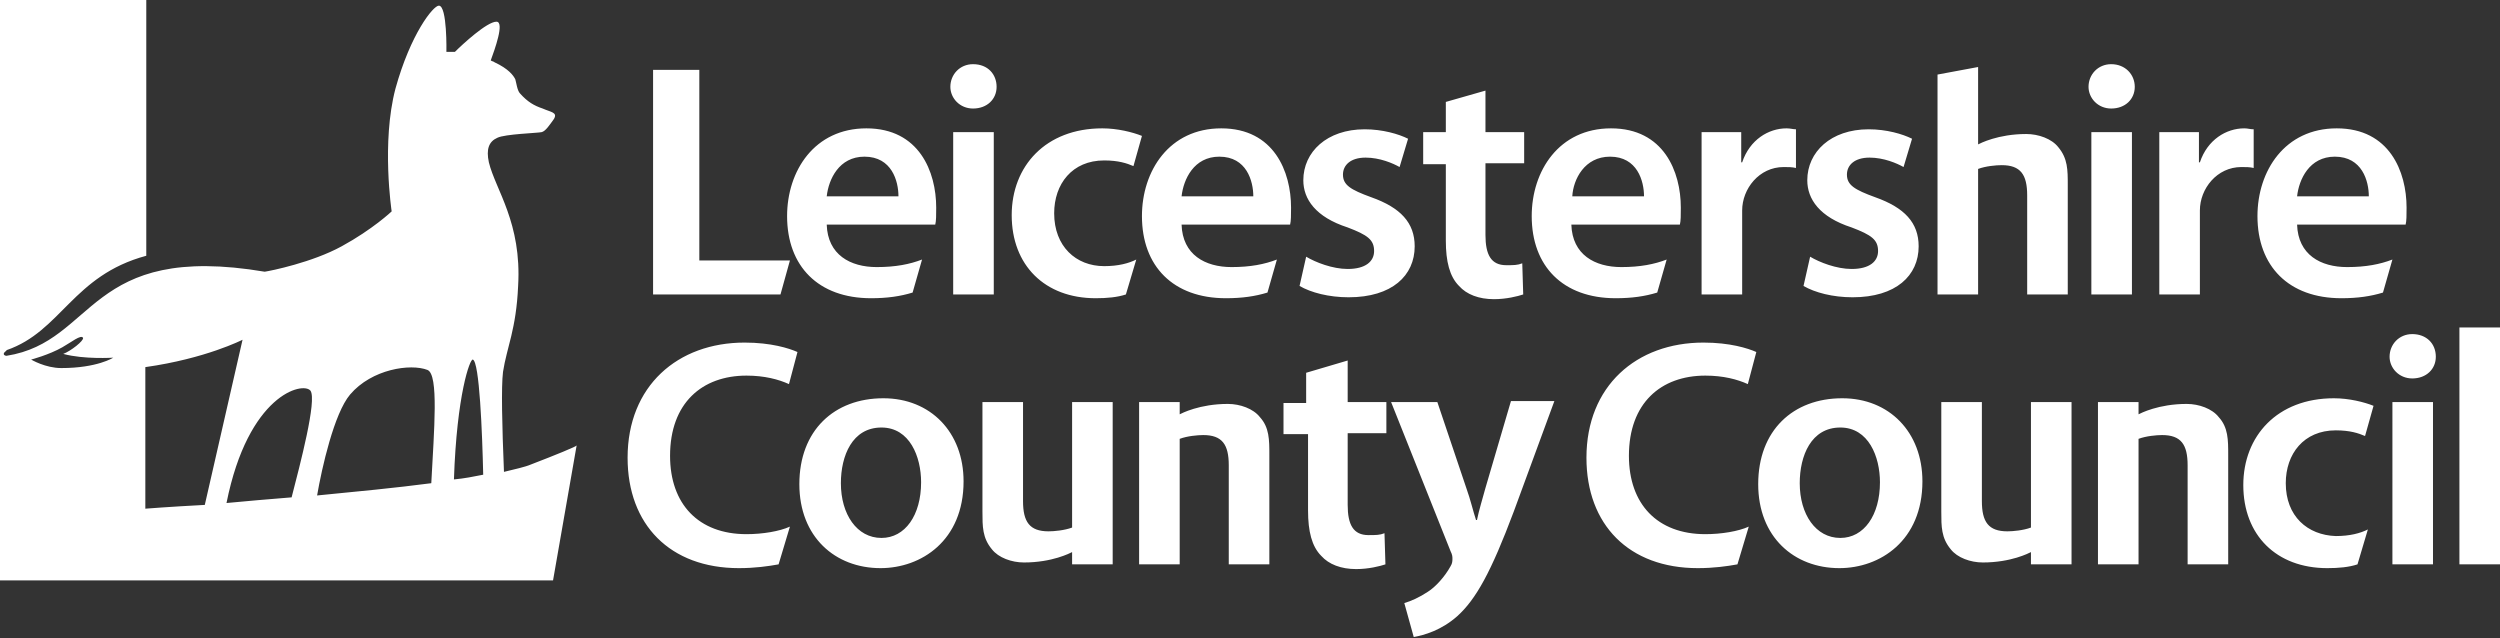 <svg xmlns="http://www.w3.org/2000/svg" width="264.9" height="67.6"><rect width="100%" height="100%" fill="#333333" stroke="none"/><path fill="#FFF" d="M56.3 49.2c-.7.3-1.7.5-2.9.8-.2-4.9-.3-9-.1-10.6.4-2.6 1.4-4.5 1.6-9.1.4-6.7-2.4-10.2-3.1-13.1-.3-1.4 0-2.2.9-2.6.8-.4 4.3-.5 4.7-.6.4-.1.8-.7 1.3-1.4.4-.7-.3-.7-1.2-1.1-.9-.3-1.6-.7-2.4-1.6-.3-.3-.4-1.2-.5-1.5-.2-.4-.7-1.1-2.2-1.8-.1-.1-.3-.1-.4-.2.4-1.1 1.5-4.1.6-4.1-1 0-3.6 2.4-4.4 3.2h-.9s.1-4.9-.8-4.9c-.6 0-3 3-4.6 8.8-1.5 5.7-.4 13-.4 13s-2 1.9-5.3 3.7c-3.1 1.7-7.5 2.6-8.2 2.7h.1-.1.1C9.2 25.6 10.2 36.2.7 37.7c0 0-.3 0-.3-.2s.3-.3.3-.4c5.8-2 7-7.9 14.8-10V0H0v61.5h58.6l2.5-14.3c0 .1-2.2 1-4.8 2zM6.5 39c-1.7 0-3.2-.9-3.2-.9s1.9-.5 3.3-1.3c.9-.5 2-1.4 2.2-1 .1.3-1.3 1.4-2.1 1.7 2.2.6 5.3.4 5.3.4S10.3 39 6.5 39zm8.9 14.9v-15C21.8 38 25.7 36 25.7 36l-4 17.5c-3.8.2-6.3.4-6.3.4zm15.5-1.2c-2.5.2-4.8.4-6.9.6 2.3-11.5 8.1-12.9 8.9-11.9.7 1-1.1 7.8-2 11.3zm14.8-1.5c-3.8.5-8 .9-12.1 1.3.5-2.9 1.8-8.7 3.5-10.7 2.3-2.7 6.4-3.3 8.2-2.6 1.2.5.7 6.3.4 12zm2.4-.4c.3-9 1.7-12.8 2-12.7.7.2 1 7.7 1.1 12.2-1 .2-2 .4-3.1.5zM102.1 51c0 6.3-4.5 9.2-8.8 9.2-4.8 0-8.6-3.3-8.6-8.9 0-5.7 3.7-9.1 8.9-9.1 5 0 8.5 3.6 8.5 8.8zm-13 .2c0 3.3 1.7 5.8 4.3 5.8 2.5 0 4.2-2.4 4.2-5.9 0-2.7-1.2-5.8-4.2-5.8-3.1 0-4.3 3-4.3 5.9zM142.8 38.2v4.4h4.1v3.3h-4.1v7.6c0 2.1.6 3.2 2.2 3.2.8 0 1.2 0 1.7-.2l.1 3.3c-.6.2-1.8.5-3.1.5-1.6 0-2.9-.5-3.7-1.4-1-1-1.4-2.6-1.4-4.8V46H136v-3.3h2.4v-3.2l4.4-1.3zM152.3 42.6l3.1 9.2c.4 1.1.7 2.4 1 3.3h.1c.2-1 .6-2.3.9-3.4l2.7-9.2h4.6l-4.3 11.7c-2.4 6.4-4 9.3-6 11.1-1.7 1.5-3.5 2-4.6 2.2l-1-3.6c.7-.2 1.6-.6 2.5-1.2.8-.5 1.8-1.6 2.4-2.7.2-.3.2-.6.2-.8 0-.2 0-.4-.2-.8l-6.3-15.8h4.9zM258.1 37.8c0 1.3-1 2.3-2.5 2.3-1.4 0-2.4-1.1-2.4-2.3 0-1.3 1-2.4 2.4-2.4 1.5 0 2.5 1 2.5 2.4zm-4.6 22V42.6h4.3v17.2h-4.3zM260.6 34.7h4.3v25.1h-4.3V34.7zM218.1 15.6c-.7-.9-2.1-1.4-3.4-1.4-3 0-4.9 1-5.1 1.1V7.1l-4.3.8v23.3h4.3V17.9c.8-.3 1.9-.4 2.5-.4 2 0 2.7 1 2.7 3.2v10.5h4.3V19.6c0-1.6 0-2.8-1-4zM133.5 44.2c-.7-.9-2.1-1.4-3.4-1.4-3 0-4.9 1-5.1 1.1V42.6h-4.3v17.2h4.3V46.5c.8-.3 1.9-.4 2.5-.4 2 0 2.7 1 2.7 3.2v10.5h4.3V48.2c0-1.6 0-2.9-1-4zM105.1 58.2c.7.9 2.1 1.4 3.4 1.4 3 0 4.9-1 5.1-1.1V59.8h4.3V42.6h-4.3v13.3c-.8.3-1.9.4-2.5.4-2 0-2.7-1-2.7-3.2V42.6h-4.3v11.6c0 1.6 0 2.8 1 4zM69.2 7.4h4.9v20.2h9.6l-1 3.6H69.2V7.4zM105.6 9.2c0 1.3-1 2.3-2.5 2.3-1.4 0-2.4-1.1-2.4-2.3 0-1.3 1-2.4 2.4-2.4 1.6 0 2.5 1.1 2.5 2.4zm-4.6 22V14h4.3v17.2H101zM138.4 27.2c1 .6 2.8 1.3 4.4 1.3 1.9 0 2.8-.8 2.8-1.9 0-1.2-.7-1.7-2.8-2.5-3.4-1.1-4.7-3-4.7-5 0-3 2.5-5.4 6.5-5.4 1.9 0 3.6.5 4.6 1l-.9 3c-.7-.4-2.1-1-3.6-1-1.6 0-2.4.8-2.4 1.8 0 1.1.8 1.6 3 2.4 3.1 1.1 4.6 2.7 4.6 5.2 0 3.1-2.4 5.4-7 5.4-2.1 0-4-.5-5.2-1.2l.7-3.1zM157.4 9.6V14h4.1v3.3h-4.1v7.6c0 2.1.6 3.2 2.2 3.2.8 0 1.2 0 1.7-.2l.1 3.3c-.6.2-1.8.5-3.1.5-1.6 0-2.9-.5-3.7-1.4-1-1-1.4-2.6-1.4-4.8v-8.1h-2.4V14h2.4v-3.2l4.2-1.2zM191.8 27.2c1 .6 2.8 1.3 4.4 1.3 1.9 0 2.8-.8 2.8-1.9 0-1.2-.7-1.7-2.8-2.5-3.4-1.1-4.7-3-4.7-5 0-3 2.5-5.4 6.5-5.4 1.9 0 3.6.5 4.6 1l-.9 3c-.7-.4-2.1-1-3.6-1-1.6 0-2.4.8-2.4 1.8 0 1.1.8 1.6 3 2.4 3.1 1.1 4.6 2.7 4.6 5.2 0 3.1-2.4 5.4-7 5.4-2.1 0-4-.5-5.2-1.2l.7-3.1zM226.2 9.2c0 1.3-1 2.3-2.5 2.3-1.4 0-2.4-1.1-2.4-2.3 0-1.3 1-2.4 2.4-2.4 1.5 0 2.5 1.1 2.5 2.4zm-4.6 22V14h4.3v17.2h-4.3zM111.7 22.6c0-3.1 1.9-5.6 5.3-5.6 1.5 0 2.4.3 3.1.6l.9-3.2c-1-.4-2.6-.8-4.2-.8-6 0-9.6 4-9.6 9.2 0 5.3 3.5 8.8 8.9 8.8 1.2 0 2.3-.1 3.2-.4l1.1-3.7c-.8.4-1.9.7-3.4.7-3 0-5.3-2.1-5.3-5.6zM242.2 51.2c0-3.1 1.9-5.6 5.3-5.6 1.5 0 2.4.3 3.1.6l.9-3.2c-1-.4-2.6-.8-4.2-.8-6 0-9.6 4-9.6 9.2 0 5.3 3.5 8.8 8.9 8.8 1.2 0 2.3-.1 3.2-.4l1.1-3.7c-.8.4-1.9.7-3.4.7-3-.1-5.3-2.1-5.3-5.6zM97.7 27.5c-1.3.5-2.8.8-4.8.8-2.8 0-5.2-1.3-5.3-4.5h11.5c.1-.4.1-1 .1-1.8 0-3.8-1.8-8.4-7.4-8.4-5.5 0-8.4 4.5-8.4 9.3 0 5.3 3.3 8.7 8.9 8.7 1.7 0 3.1-.2 4.4-.6l1-3.5zm-6.1-10.9c2.9 0 3.6 2.6 3.6 4.2h-7.6c.2-1.8 1.3-4.2 4-4.2zM135.3 27.5c-1.3.5-2.8.8-4.8.8-2.8 0-5.2-1.3-5.3-4.5h11.5c.1-.4.1-1 .1-1.8 0-3.8-1.8-8.4-7.4-8.4-5.5 0-8.4 4.5-8.4 9.3 0 5.3 3.3 8.7 8.9 8.7 1.7 0 3.1-.2 4.4-.6l1-3.5zm-6.1-10.9c2.9 0 3.6 2.6 3.6 4.2h-7.6c.2-1.8 1.3-4.2 4-4.2zM176.6 27.5c-1.3.5-2.8.8-4.8.8-2.8 0-5.2-1.3-5.3-4.5H178c.1-.4.1-1 .1-1.8 0-3.8-1.8-8.4-7.4-8.4-5.5 0-8.4 4.5-8.4 9.3 0 5.3 3.3 8.7 8.9 8.7 1.7 0 3.1-.2 4.4-.6l1-3.5zm-6-10.9c2.9 0 3.6 2.6 3.6 4.2h-7.6c.1-1.8 1.3-4.2 4-4.2zM253.5 27.5c-1.3.5-2.8.8-4.8.8-2.8 0-5.2-1.3-5.3-4.5h11.5c.1-.4.1-1 .1-1.8 0-3.8-1.8-8.4-7.4-8.4-5.5 0-8.4 4.5-8.4 9.3 0 5.3 3.3 8.7 8.9 8.7 1.7 0 3.1-.2 4.4-.6l1-3.5zm-6.1-10.9c2.9 0 3.6 2.6 3.6 4.2h-7.6c.2-1.8 1.3-4.2 4-4.2zM189.3 13.6c-1.9 0-3.9 1.2-4.7 3.6h-.1V14h-4.2v17.2h4.3v-8.9c0-2.3 1.8-4.6 4.4-4.6.5 0 .9 0 1.3.1v-4.1c-.3 0-.6-.1-1-.1zM237.8 13.6c-1.9 0-3.9 1.2-4.7 3.6h-.1V14h-4.2v17.2h4.3v-8.9c0-2.3 1.8-4.6 4.4-4.6.5 0 .9 0 1.3.1v-4.1c-.4 0-.6-.1-1-.1zM83.7 55.8c-1.1.5-2.9.8-4.6.8-5.1 0-8.1-3.2-8.1-8.3 0-5.6 3.4-8.5 8.1-8.5 1.9 0 3.4.4 4.5.9l.9-3.4c-.9-.4-2.8-1-5.6-1-7.1 0-12.4 4.6-12.4 12.2 0 7.1 4.5 11.7 11.8 11.7 1.7 0 3.1-.2 4.2-.4l1.2-4zM203.7 51c0 6.3-4.5 9.2-8.8 9.2-4.8 0-8.6-3.3-8.6-8.9 0-5.7 3.7-9.1 8.9-9.1 5 0 8.5 3.6 8.5 8.8zm-13 .2c0 3.3 1.7 5.8 4.3 5.8 2.5 0 4.2-2.4 4.2-5.9 0-2.7-1.2-5.8-4.2-5.8-3.1 0-4.3 3-4.3 5.9zM235.1 44.2c-.7-.9-2.1-1.4-3.4-1.4-3 0-4.9 1-5.1 1.1V42.6h-4.3v17.2h4.3V46.5c.8-.3 1.9-.4 2.5-.4 2 0 2.7 1 2.7 3.2v10.5h4.3V48.2c0-1.6 0-2.9-1-4zM206.7 58.2c.7.9 2.1 1.4 3.4 1.4 3 0 4.9-1 5.1-1.1V59.8h4.3V42.6h-4.3v13.3c-.8.3-1.9.4-2.5.4-2 0-2.7-1-2.7-3.2V42.6h-4.3v11.6c0 1.6 0 2.8 1 4zM185.3 55.8c-1.1.5-2.9.8-4.6.8-5.1 0-8.1-3.2-8.1-8.3 0-5.6 3.4-8.5 8.1-8.5 1.9 0 3.4.4 4.5.9l.9-3.4c-.9-.4-2.8-1-5.6-1-7.1 0-12.4 4.6-12.4 12.2 0 7.1 4.5 11.7 11.8 11.7 1.7 0 3.1-.2 4.2-.4l1.2-4z"/></svg>